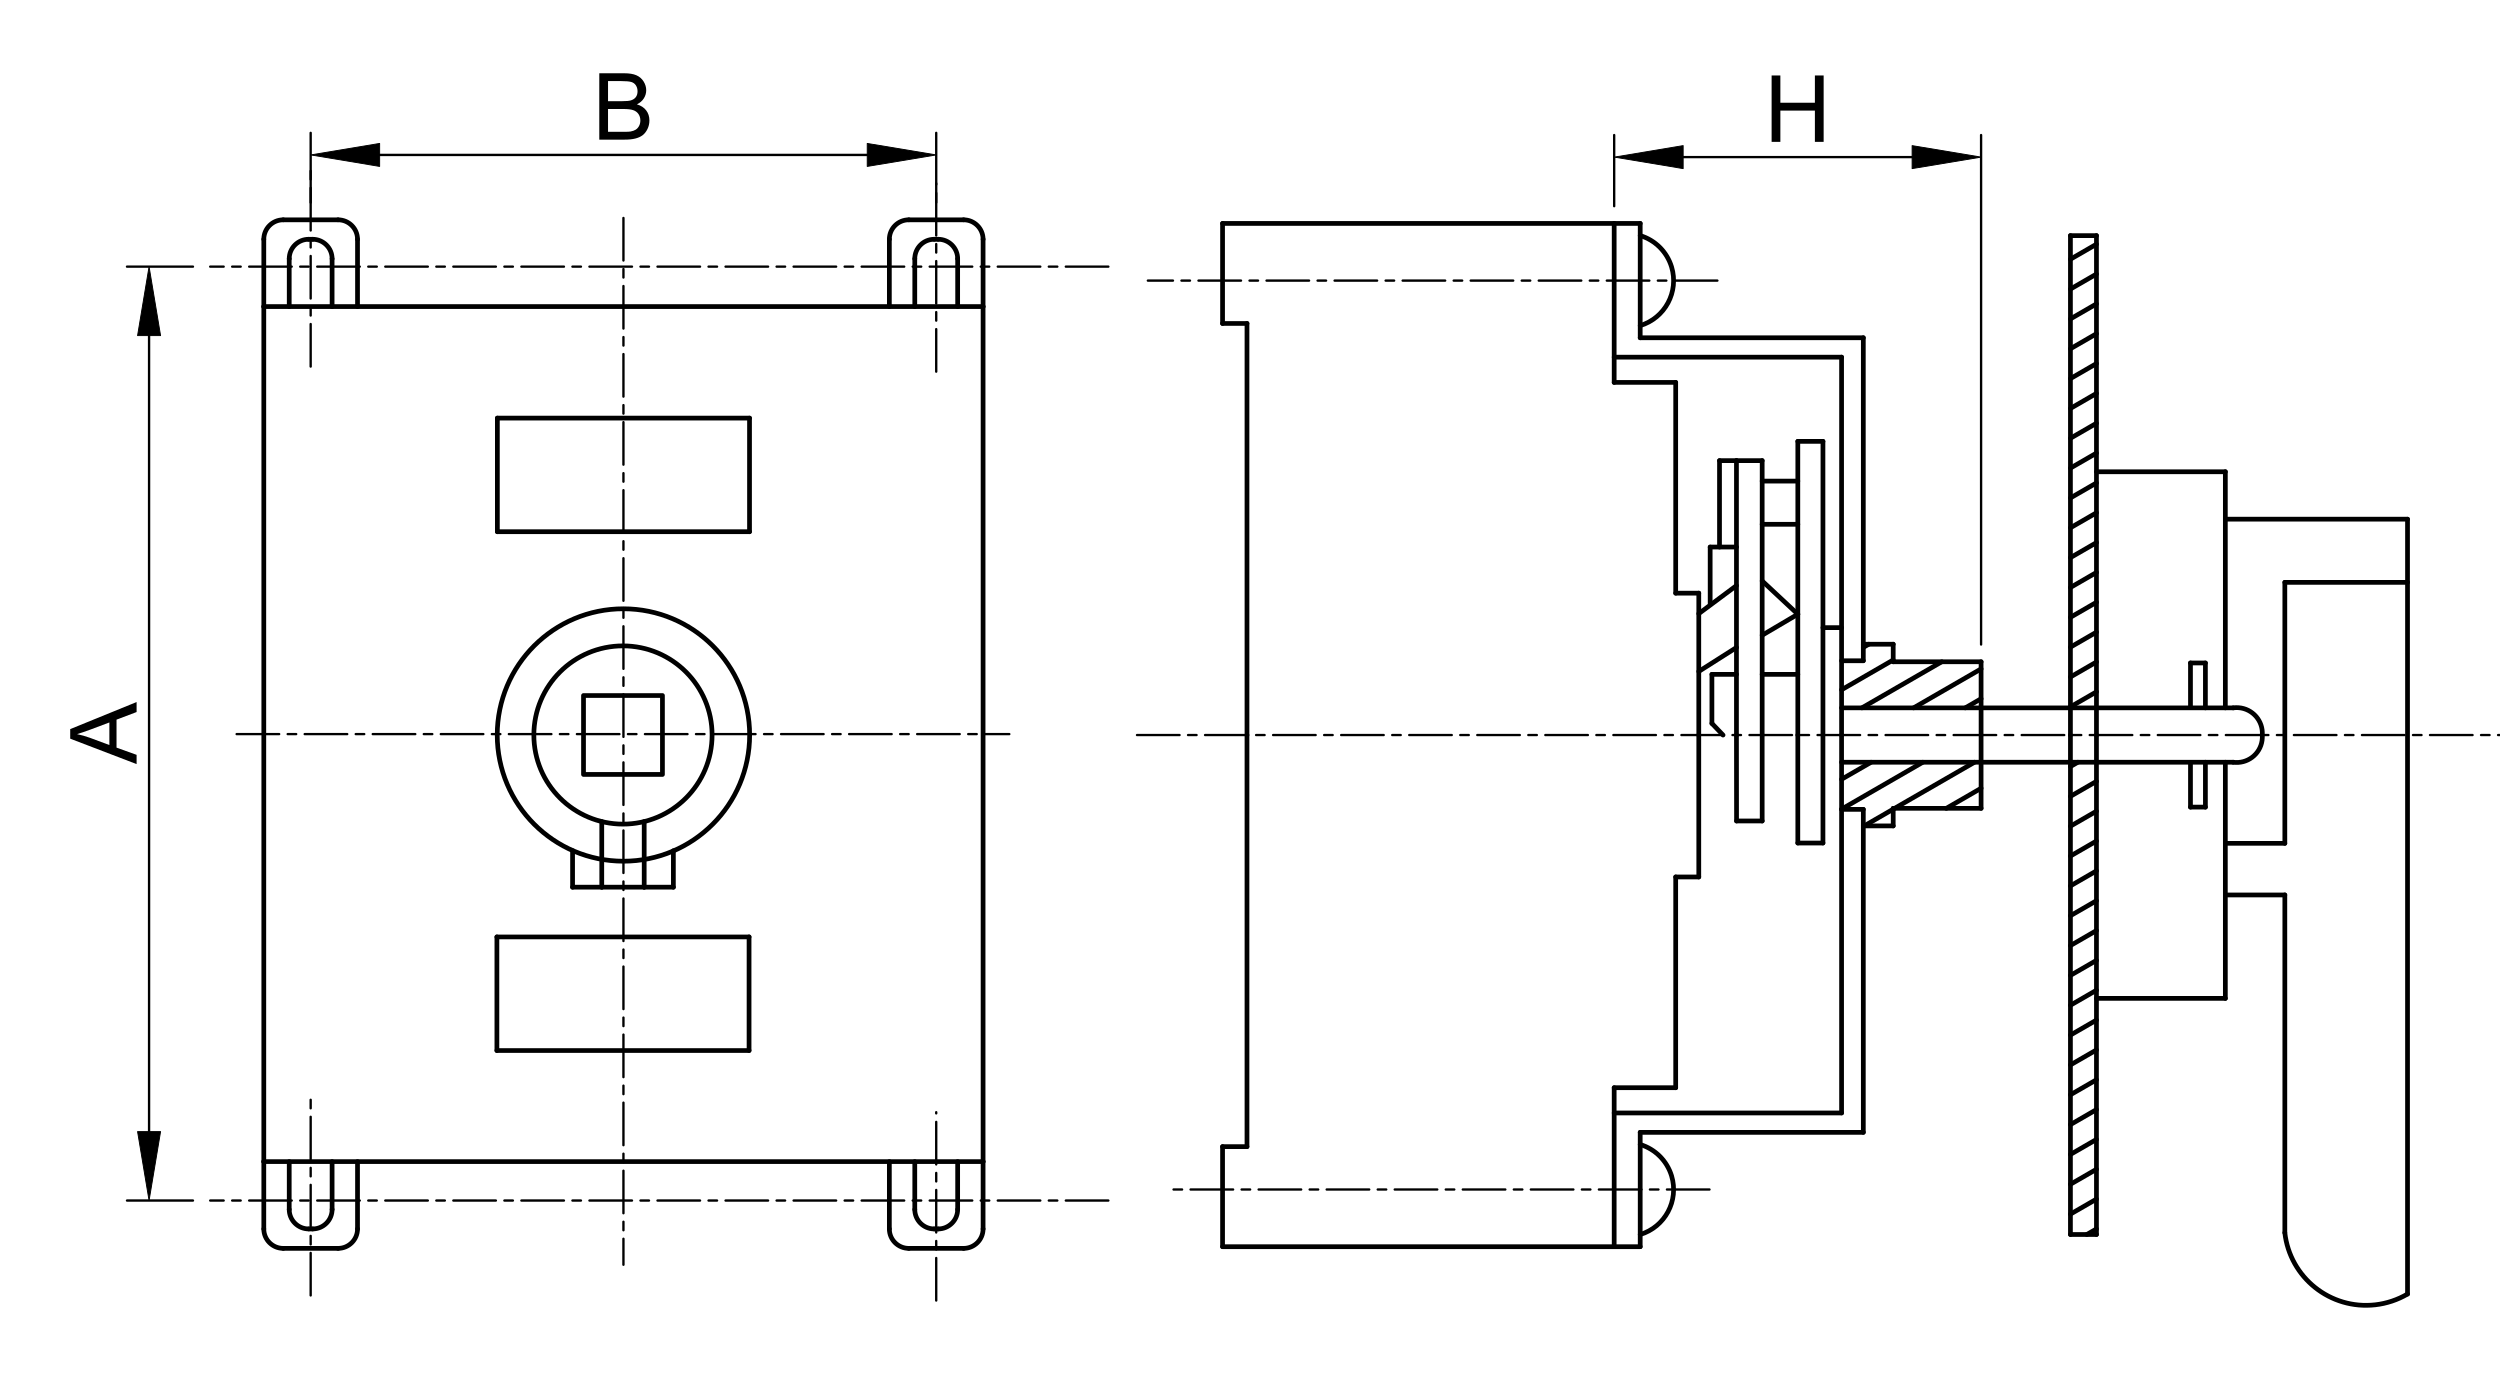 <?xml version="1.0" encoding="utf-8"?>
<!-- Generator: Adobe Illustrator 16.0.3, SVG Export Plug-In . SVG Version: 6.00 Build 0)  -->
<!DOCTYPE svg PUBLIC "-//W3C//DTD SVG 1.1//EN" "http://www.w3.org/Graphics/SVG/1.1/DTD/svg11.dtd">
<svg version="1.1" id="Réteg_1" xmlns="http://www.w3.org/2000/svg" xmlns:xlink="http://www.w3.org/1999/xlink" x="0px" y="0px"
	 width="529px" height="295px" viewBox="-8 -10 529 295" enable-background="new -8 -10 529 295" xml:space="preserve">
<line fill="none" stroke="#000000" stroke-linecap="round" stroke-linejoin="round" stroke-miterlimit="500" x1="359.434" y1="87.47" x2="355.849" y2="87.47"/>
<line fill="none" stroke="#000000" stroke-linecap="round" stroke-linejoin="round" stroke-miterlimit="500" x1="359.434" y1="105.758" x2="353.871" y2="105.758"/>
<line fill="none" stroke="#000000" stroke-linecap="round" stroke-linejoin="round" stroke-miterlimit="500" x1="339.067" y1="61.47" x2="386.278" y2="61.47"/>
<line fill="none" stroke="#000000" stroke-linecap="round" stroke-linejoin="round" stroke-miterlimit="500" x1="333.56" y1="65.573" x2="381.678" y2="65.573"/>
<line fill="none" stroke="#000000" stroke-linecap="round" stroke-linejoin="round" stroke-miterlimit="500" x1="359.434" y1="132.695" x2="354.24" y2="132.695"/>
<line fill="none" stroke="#000000" stroke-linecap="round" stroke-linejoin="round" stroke-miterlimit="500" x1="351.461" y1="132.078" x2="359.434" y2="127.012"/>
<line fill="none" stroke="#000000" stroke-linecap="round" stroke-linejoin="round" stroke-miterlimit="500" x1="333.56" y1="225.5" x2="381.678" y2="225.5"/>
<line fill="none" stroke="#000000" stroke-linecap="round" stroke-linejoin="round" stroke-miterlimit="500" x1="339.067" y1="229.603" x2="386.278" y2="229.603"/>
<line fill="none" stroke="#000000" stroke-linecap="round" stroke-linejoin="round" stroke-miterlimit="500" x1="351.461" y1="119.845" x2="359.434" y2="113.914"/>
<line fill="none" stroke="#000000" stroke-linecap="round" stroke-linejoin="round" stroke-miterlimit="500" x1="346.577" y1="70.916" x2="346.577" y2="115.511"/>
<line fill="none" stroke="#000000" stroke-linecap="round" stroke-linejoin="round" stroke-miterlimit="500" x1="255.862" y1="58.446" x2="255.862" y2="145.537"/>
<line fill="none" stroke="#000000" stroke-linecap="round" stroke-linejoin="round" stroke-miterlimit="500" x1="353.871" y1="105.758" x2="353.871" y2="117.746"/>
<line fill="none" stroke="#000000" stroke-linecap="round" stroke-linejoin="round" stroke-miterlimit="500" x1="250.693" y1="253.798" x2="339.067" y2="253.798"/>
<line fill="none" stroke="#000000" stroke-linecap="round" stroke-linejoin="round" stroke-miterlimit="500" x1="255.862" y1="232.628" x2="255.862" y2="145.537"/>
<line fill="none" stroke="#000000" stroke-linecap="round" stroke-linejoin="round" stroke-miterlimit="500" x1="250.693" y1="232.628" x2="255.862" y2="232.628"/>
<line fill="none" stroke="#000000" stroke-linecap="round" stroke-linejoin="round" stroke-miterlimit="500" x1="250.693" y1="253.798" x2="250.693" y2="232.628"/>
<line fill="none" stroke="#000000" stroke-linecap="round" stroke-linejoin="round" stroke-miterlimit="500" x1="346.577" y1="115.511" x2="351.461" y2="115.511"/>
<line fill="none" stroke="#000000" stroke-linecap="round" stroke-linejoin="round" stroke-miterlimit="500" x1="354.24" y1="132.695" x2="354.24" y2="143.076"/>
<line fill="none" stroke="#000000" stroke-linecap="round" stroke-linejoin="round" stroke-miterlimit="500" x1="354.24" y1="143.076" x2="356.589" y2="145.537"/>
<line fill="none" stroke="#000000" stroke-linecap="round" stroke-linejoin="round" stroke-miterlimit="500" x1="351.461" y1="175.565" x2="346.577" y2="175.565"/>
<line fill="none" stroke="#000000" stroke-linecap="round" stroke-linejoin="round" stroke-miterlimit="500" x1="351.461" y1="175.565" x2="351.461" y2="145.537"/>
<line fill="none" stroke="#000000" stroke-linecap="round" stroke-linejoin="round" stroke-miterlimit="500" x1="333.56" y1="220.16" x2="346.577" y2="220.16"/>
<line fill="none" stroke="#000000" stroke-linecap="round" stroke-linejoin="round" stroke-miterlimit="500" x1="346.577" y1="220.16" x2="346.577" y2="175.565"/>
<path fill="none" stroke="#000000" stroke-linecap="round" stroke-linejoin="round" stroke-miterlimit="500" d="M339.067,251.223
	c5.257-1.588,8.23-7.143,6.641-12.4c-0.966-3.186-3.455-5.681-6.641-6.645"/>
<line fill="none" stroke="#000000" stroke-linecap="round" stroke-linejoin="round" stroke-miterlimit="500" x1="333.56" y1="253.798" x2="333.56" y2="220.16"/>
<line fill="none" stroke="#000000" stroke-linecap="round" stroke-linejoin="round" stroke-miterlimit="500" x1="339.067" y1="253.798" x2="339.067" y2="229.603"/>
<line fill="none" stroke="#000000" stroke-linecap="round" stroke-linejoin="round" stroke-miterlimit="500" x1="351.461" y1="115.511" x2="351.461" y2="145.537"/>
<line fill="none" stroke="#000000" stroke-linecap="round" stroke-linejoin="round" stroke-miterlimit="500" x1="250.693" y1="37.279" x2="339.067" y2="37.279"/>
<line fill="none" stroke="#000000" stroke-linecap="round" stroke-linejoin="round" stroke-miterlimit="500" x1="250.693" y1="37.279" x2="250.693" y2="58.446"/>
<line fill="none" stroke="#000000" stroke-linecap="round" stroke-linejoin="round" stroke-miterlimit="500" x1="250.693" y1="58.446" x2="255.862" y2="58.446"/>
<line fill="none" stroke="#000000" stroke-linecap="round" stroke-linejoin="round" stroke-miterlimit="500" x1="333.56" y1="70.916" x2="346.577" y2="70.916"/>
<line fill="none" stroke="#000000" stroke-linecap="round" stroke-linejoin="round" stroke-miterlimit="500" x1="355.849" y1="87.47" x2="355.849" y2="105.758"/>
<line fill="none" stroke="#000000" stroke-linecap="round" stroke-linejoin="round" stroke-miterlimit="500" x1="339.067" y1="37.279" x2="339.067" y2="61.47"/>
<line fill="none" stroke="#000000" stroke-linecap="round" stroke-linejoin="round" stroke-miterlimit="500" x1="333.56" y1="37.279" x2="333.56" y2="70.916"/>
<path fill="none" stroke="#000000" stroke-linecap="round" stroke-linejoin="round" stroke-miterlimit="500" d="M339.067,58.897
	c5.257-1.591,8.23-7.146,6.641-12.405c-0.966-3.187-3.455-5.679-6.641-6.642"/>
<line fill="none" stroke="#000000" stroke-linecap="round" stroke-linejoin="round" stroke-miterlimit="500" x1="377.736" y1="145.537" x2="377.736" y2="83.392"/>
<line fill="none" stroke="#000000" stroke-linecap="round" stroke-linejoin="round" stroke-miterlimit="500" x1="372.418" y1="83.392" x2="372.418" y2="145.537"/>
<line fill="none" stroke="#000000" stroke-linecap="round" stroke-linejoin="round" stroke-miterlimit="500" x1="364.876" y1="145.537" x2="364.876" y2="87.47"/>
<line fill="none" stroke="#000000" stroke-linecap="round" stroke-linejoin="round" stroke-miterlimit="500" x1="359.434" y1="87.47" x2="359.434" y2="145.537"/>
<line fill="none" stroke="#000000" stroke-linecap="round" stroke-linejoin="round" stroke-miterlimit="500" x1="462.883" y1="89.82" x2="462.883" y2="139.785"/>
<line fill="none" stroke="#000000" stroke-linecap="round" stroke-linejoin="round" stroke-miterlimit="500" x1="501.431" y1="99.86" x2="501.431" y2="263.817"/>
<line fill="none" stroke="#000000" stroke-linecap="round" stroke-linejoin="round" stroke-miterlimit="500" x1="435.61" y1="39.855" x2="435.61" y2="145.537"/>
<line fill="none" stroke="#000000" stroke-linecap="round" stroke-linejoin="round" stroke-miterlimit="500" x1="430.104" y1="145.537" x2="430.104" y2="39.855"/>
<line fill="none" stroke="#000000" stroke-linecap="round" stroke-linejoin="round" stroke-miterlimit="500" x1="381.678" y1="65.573" x2="381.678" y2="145.537"/>
<line fill="none" stroke="#000000" stroke-linecap="round" stroke-linejoin="round" stroke-miterlimit="500" x1="386.278" y1="61.47" x2="386.278" y2="129.813"/>
<path fill="none" stroke="#000000" stroke-linecap="round" stroke-linejoin="round" stroke-miterlimit="500" d="M475.47,250.846
	c1.069,9.492,9.629,16.324,19.123,15.253c2.411-0.27,4.745-1.05,6.838-2.281"/>
<line fill="none" stroke="#000000" stroke-linecap="round" stroke-linejoin="round" stroke-miterlimit="500" x1="435.61" y1="201.258" x2="462.883" y2="201.258"/>
<line fill="none" stroke="#000000" stroke-linecap="round" stroke-linejoin="round" stroke-miterlimit="500" x1="464.533" y1="151.29" x2="381.678" y2="151.29"/>
<line fill="none" stroke="#000000" stroke-linecap="round" stroke-linejoin="round" stroke-miterlimit="500" x1="464.533" y1="139.785" x2="381.678" y2="139.785"/>
<line fill="none" stroke="#000000" stroke-linecap="round" stroke-linejoin="round" stroke-miterlimit="500" x1="411.198" y1="130.031" x2="411.198" y2="145.537"/>
<line fill="none" stroke="#000000" stroke-linecap="round" stroke-linejoin="round" stroke-miterlimit="500" x1="411.198" y1="161.044" x2="411.198" y2="145.537"/>
<line fill="none" stroke="#000000" stroke-linecap="round" stroke-linejoin="round" stroke-miterlimit="500" x1="386.278" y1="126.315" x2="392.603" y2="126.315"/>
<line fill="none" stroke="#000000" stroke-linecap="round" stroke-linejoin="round" stroke-miterlimit="500" x1="392.603" y1="126.315" x2="392.603" y2="130.031"/>
<line fill="none" stroke="#000000" stroke-linecap="round" stroke-linejoin="round" stroke-miterlimit="500" x1="372.418" y1="132.695" x2="364.876" y2="132.695"/>
<line fill="none" stroke="#000000" stroke-linecap="round" stroke-linejoin="round" stroke-miterlimit="500" x1="372.418" y1="119.969" x2="364.876" y2="124.416"/>
<line fill="none" stroke="#000000" stroke-linecap="round" stroke-linejoin="round" stroke-miterlimit="500" x1="377.736" y1="122.811" x2="381.678" y2="122.811"/>
<line fill="none" stroke="#000000" stroke-linecap="round" stroke-linejoin="round" stroke-miterlimit="500" x1="386.278" y1="129.813" x2="381.678" y2="129.813"/>
<line fill="none" stroke="#000000" stroke-linecap="round" stroke-linejoin="round" stroke-miterlimit="500" x1="392.603" y1="164.761" x2="392.603" y2="161.044"/>
<line fill="none" stroke="#000000" stroke-linecap="round" stroke-linejoin="round" stroke-miterlimit="500" x1="386.278" y1="164.761" x2="392.603" y2="164.761"/>
<line fill="none" stroke="#000000" stroke-linecap="round" stroke-linejoin="round" stroke-miterlimit="500" x1="372.418" y1="168.381" x2="377.736" y2="168.381"/>
<line fill="none" stroke="#000000" stroke-linecap="round" stroke-linejoin="round" stroke-miterlimit="500" x1="386.278" y1="161.262" x2="381.678" y2="161.262"/>
<line fill="none" stroke="#000000" stroke-linecap="round" stroke-linejoin="round" stroke-miterlimit="500" x1="364.876" y1="145.537" x2="364.876" y2="163.719"/>
<line fill="none" stroke="#000000" stroke-linecap="round" stroke-linejoin="round" stroke-miterlimit="500" x1="372.418" y1="168.381" x2="372.418" y2="145.537"/>
<line fill="none" stroke="#000000" stroke-linecap="round" stroke-linejoin="round" stroke-miterlimit="500" x1="377.736" y1="145.537" x2="377.736" y2="168.381"/>
<line fill="none" stroke="#000000" stroke-linecap="round" stroke-linejoin="round" stroke-miterlimit="500" x1="359.453" y1="163.719" x2="359.434" y2="145.537"/>
<line fill="none" stroke="#000000" stroke-linecap="round" stroke-linejoin="round" stroke-miterlimit="500" x1="364.876" y1="163.719" x2="359.453" y2="163.719"/>
<line fill="none" stroke="#000000" stroke-linecap="round" stroke-linejoin="round" stroke-miterlimit="500" x1="386.278" y1="229.603" x2="386.278" y2="161.262"/>
<line fill="none" stroke="#000000" stroke-linecap="round" stroke-linejoin="round" stroke-miterlimit="500" x1="381.678" y1="225.5" x2="381.678" y2="145.537"/>
<line fill="none" stroke="#000000" stroke-linecap="round" stroke-linejoin="round" stroke-miterlimit="500" x1="392.603" y1="161.044" x2="411.198" y2="161.044"/>
<line fill="none" stroke="#000000" stroke-linecap="round" stroke-linejoin="round" stroke-miterlimit="500" x1="392.603" y1="130.031" x2="411.198" y2="130.031"/>
<line fill="none" stroke="#000000" stroke-linecap="round" stroke-linejoin="round" stroke-miterlimit="500" x1="430.104" y1="251.22" x2="435.61" y2="251.22"/>
<line fill="none" stroke="#000000" stroke-linecap="round" stroke-linejoin="round" stroke-miterlimit="500" x1="435.61" y1="251.22" x2="435.61" y2="145.537"/>
<line fill="none" stroke="#000000" stroke-linecap="round" stroke-linejoin="round" stroke-miterlimit="500" x1="430.104" y1="145.537" x2="430.104" y2="251.22"/>
<line fill="none" stroke="#000000" stroke-linecap="round" stroke-linejoin="round" stroke-miterlimit="500" x1="364.876" y1="112.926" x2="372.418" y2="119.969"/>
<line fill="none" stroke="#000000" stroke-linecap="round" stroke-linejoin="round" stroke-miterlimit="500" x1="501.431" y1="113.223" x2="475.47" y2="113.223"/>
<line fill="none" stroke="#000000" stroke-linecap="round" stroke-linejoin="round" stroke-miterlimit="500" x1="475.47" y1="250.846" x2="475.47" y2="179.371"/>
<path fill="none" stroke="#000000" stroke-linecap="round" stroke-linejoin="round" stroke-miterlimit="500" d="M470.699,145.537
	c0.209-2.988-2.048-5.583-5.036-5.791c-0.378-0.026-0.757-0.013-1.13,0.039"/>
<line fill="none" stroke="#000000" stroke-linecap="round" stroke-linejoin="round" stroke-miterlimit="500" x1="458.664" y1="130.286" x2="458.664" y2="139.785"/>
<line fill="none" stroke="#000000" stroke-linecap="round" stroke-linejoin="round" stroke-miterlimit="500" x1="455.506" y1="139.733" x2="455.506" y2="130.286"/>
<line fill="none" stroke="#000000" stroke-linecap="round" stroke-linejoin="round" stroke-miterlimit="500" x1="455.506" y1="130.286" x2="458.664" y2="130.286"/>
<line fill="none" stroke="#000000" stroke-linecap="round" stroke-linejoin="round" stroke-miterlimit="500" x1="458.664" y1="160.786" x2="458.664" y2="151.29"/>
<line fill="none" stroke="#000000" stroke-linecap="round" stroke-linejoin="round" stroke-miterlimit="500" x1="455.506" y1="151.342" x2="455.506" y2="160.786"/>
<line fill="none" stroke="#000000" stroke-linecap="round" stroke-linejoin="round" stroke-miterlimit="500" x1="455.506" y1="160.786" x2="458.664" y2="160.786"/>
<path fill="none" stroke="#000000" stroke-linecap="round" stroke-linejoin="round" stroke-miterlimit="500" d="M464.533,151.29
	c2.966,0.414,5.711-1.654,6.124-4.621c0.053-0.374,0.068-0.753,0.041-1.132"/>
<line fill="none" stroke="#000000" stroke-linecap="round" stroke-linejoin="round" stroke-miterlimit="500" x1="462.883" y1="201.258" x2="462.883" y2="151.29"/>
<line fill="none" stroke="#000000" stroke-linecap="round" stroke-linejoin="round" stroke-miterlimit="500" x1="475.47" y1="168.449" x2="462.883" y2="168.449"/>
<line fill="none" stroke="#000000" stroke-linecap="round" stroke-linejoin="round" stroke-miterlimit="500" x1="475.47" y1="179.371" x2="462.883" y2="179.371"/>
<line fill="none" stroke="#000000" stroke-linecap="round" stroke-linejoin="round" stroke-miterlimit="500" x1="475.47" y1="113.223" x2="475.47" y2="168.449"/>
<line fill="none" stroke="#000000" stroke-linecap="round" stroke-linejoin="round" stroke-miterlimit="500" x1="435.61" y1="89.82" x2="462.883" y2="89.82"/>
<line fill="none" stroke="#000000" stroke-linecap="round" stroke-linejoin="round" stroke-miterlimit="500" x1="430.104" y1="39.855" x2="435.61" y2="39.855"/>
<line fill="none" stroke="#000000" stroke-linecap="round" stroke-linejoin="round" stroke-miterlimit="500" x1="377.736" y1="83.392" x2="372.418" y2="83.392"/>
<line fill="none" stroke="#000000" stroke-linecap="round" stroke-linejoin="round" stroke-miterlimit="500" x1="364.876" y1="91.795" x2="372.418" y2="91.795"/>
<line fill="none" stroke="#000000" stroke-linecap="round" stroke-linejoin="round" stroke-miterlimit="500" x1="364.876" y1="100.939" x2="372.418" y2="100.939"/>
<line fill="none" stroke="#000000" stroke-linecap="round" stroke-linejoin="round" stroke-miterlimit="500" x1="364.876" y1="87.47" x2="359.434" y2="87.47"/>
<line fill="none" stroke="#000000" stroke-linecap="round" stroke-linejoin="round" stroke-miterlimit="500" x1="462.883" y1="99.86" x2="501.431" y2="99.86"/>
<line fill="none" stroke="#000000" stroke-linecap="round" stroke-linejoin="round" stroke-miterlimit="500" x1="430.104" y1="44.852" x2="435.61" y2="41.674"/>
<line fill="none" stroke="#000000" stroke-linecap="round" stroke-linejoin="round" stroke-miterlimit="500" x1="430.104" y1="51.167" x2="435.61" y2="47.988"/>
<line fill="none" stroke="#000000" stroke-linecap="round" stroke-linejoin="round" stroke-miterlimit="500" x1="430.104" y1="57.482" x2="435.61" y2="54.302"/>
<line fill="none" stroke="#000000" stroke-linecap="round" stroke-linejoin="round" stroke-miterlimit="500" x1="430.104" y1="63.796" x2="435.61" y2="60.617"/>
<line fill="none" stroke="#000000" stroke-linecap="round" stroke-linejoin="round" stroke-miterlimit="500" x1="430.104" y1="70.11" x2="435.61" y2="66.931"/>
<line fill="none" stroke="#000000" stroke-linecap="round" stroke-linejoin="round" stroke-miterlimit="500" x1="430.104" y1="76.425" x2="435.61" y2="73.245"/>
<line fill="none" stroke="#000000" stroke-linecap="round" stroke-linejoin="round" stroke-miterlimit="500" x1="430.104" y1="82.739" x2="435.61" y2="79.56"/>
<line fill="none" stroke="#000000" stroke-linecap="round" stroke-linejoin="round" stroke-miterlimit="500" x1="430.104" y1="89.053" x2="435.61" y2="85.874"/>
<line fill="none" stroke="#000000" stroke-linecap="round" stroke-linejoin="round" stroke-miterlimit="500" x1="430.104" y1="95.367" x2="435.61" y2="92.188"/>
<line fill="none" stroke="#000000" stroke-linecap="round" stroke-linejoin="round" stroke-miterlimit="500" x1="386.278" y1="126.985" x2="387.438" y2="126.315"/>
<line fill="none" stroke="#000000" stroke-linecap="round" stroke-linejoin="round" stroke-miterlimit="500" x1="430.104" y1="101.682" x2="435.61" y2="98.502"/>
<line fill="none" stroke="#000000" stroke-linecap="round" stroke-linejoin="round" stroke-miterlimit="500" x1="381.678" y1="135.956" x2="392.603" y2="129.647"/>
<line fill="none" stroke="#000000" stroke-linecap="round" stroke-linejoin="round" stroke-miterlimit="500" x1="430.104" y1="107.996" x2="435.61" y2="104.816"/>
<line fill="none" stroke="#000000" stroke-linecap="round" stroke-linejoin="round" stroke-miterlimit="500" x1="385.976" y1="139.785" x2="402.875" y2="130.031"/>
<line fill="none" stroke="#000000" stroke-linecap="round" stroke-linejoin="round" stroke-miterlimit="500" x1="430.104" y1="114.311" x2="435.61" y2="111.131"/>
<line fill="none" stroke="#000000" stroke-linecap="round" stroke-linejoin="round" stroke-miterlimit="500" x1="396.914" y1="139.785" x2="411.198" y2="131.539"/>
<line fill="none" stroke="#000000" stroke-linecap="round" stroke-linejoin="round" stroke-miterlimit="500" x1="430.104" y1="120.625" x2="435.61" y2="117.445"/>
<line fill="none" stroke="#000000" stroke-linecap="round" stroke-linejoin="round" stroke-miterlimit="500" x1="381.678" y1="154.896" x2="387.929" y2="151.29"/>
<line fill="none" stroke="#000000" stroke-linecap="round" stroke-linejoin="round" stroke-miterlimit="500" x1="430.104" y1="126.938" x2="435.61" y2="123.76"/>
<line fill="none" stroke="#000000" stroke-linecap="round" stroke-linejoin="round" stroke-miterlimit="500" x1="407.852" y1="139.785" x2="411.198" y2="137.854"/>
<line fill="none" stroke="#000000" stroke-linecap="round" stroke-linejoin="round" stroke-miterlimit="500" x1="381.678" y1="161.213" x2="398.866" y2="151.29"/>
<line fill="none" stroke="#000000" stroke-linecap="round" stroke-linejoin="round" stroke-miterlimit="500" x1="430.104" y1="133.253" x2="435.61" y2="130.073"/>
<line fill="none" stroke="#000000" stroke-linecap="round" stroke-linejoin="round" stroke-miterlimit="500" x1="386.47" y1="164.761" x2="392.603" y2="161.221"/>
<line fill="none" stroke="#000000" stroke-linecap="round" stroke-linejoin="round" stroke-miterlimit="500" x1="430.104" y1="139.569" x2="435.61" y2="136.391"/>
<line fill="none" stroke="#000000" stroke-linecap="round" stroke-linejoin="round" stroke-miterlimit="500" x1="392.903" y1="161.044" x2="409.803" y2="151.29"/>
<line fill="none" stroke="#000000" stroke-linecap="round" stroke-linejoin="round" stroke-miterlimit="500" x1="403.841" y1="161.044" x2="411.198" y2="156.798"/>
<line fill="none" stroke="#000000" stroke-linecap="round" stroke-linejoin="round" stroke-miterlimit="500" x1="430.104" y1="152.198" x2="431.678" y2="151.29"/>
<line fill="none" stroke="#000000" stroke-linecap="round" stroke-linejoin="round" stroke-miterlimit="500" x1="430.104" y1="158.509" x2="435.61" y2="155.332"/>
<line fill="none" stroke="#000000" stroke-linecap="round" stroke-linejoin="round" stroke-miterlimit="500" x1="430.104" y1="164.824" x2="435.61" y2="161.647"/>
<line fill="none" stroke="#000000" stroke-linecap="round" stroke-linejoin="round" stroke-miterlimit="500" x1="430.104" y1="171.141" x2="435.61" y2="167.958"/>
<line fill="none" stroke="#000000" stroke-linecap="round" stroke-linejoin="round" stroke-miterlimit="500" x1="430.104" y1="177.456" x2="435.61" y2="174.272"/>
<line fill="none" stroke="#000000" stroke-linecap="round" stroke-linejoin="round" stroke-miterlimit="500" x1="430.104" y1="183.768" x2="435.61" y2="180.59"/>
<line fill="none" stroke="#000000" stroke-linecap="round" stroke-linejoin="round" stroke-miterlimit="500" x1="430.104" y1="190.082" x2="435.61" y2="186.904"/>
<line fill="none" stroke="#000000" stroke-linecap="round" stroke-linejoin="round" stroke-miterlimit="500" x1="430.104" y1="196.396" x2="435.61" y2="193.216"/>
<line fill="none" stroke="#000000" stroke-linecap="round" stroke-linejoin="round" stroke-miterlimit="500" x1="430.104" y1="202.711" x2="435.61" y2="199.531"/>
<line fill="none" stroke="#000000" stroke-linecap="round" stroke-linejoin="round" stroke-miterlimit="500" x1="430.104" y1="209.025" x2="435.61" y2="205.846"/>
<line fill="none" stroke="#000000" stroke-linecap="round" stroke-linejoin="round" stroke-miterlimit="500" x1="430.104" y1="215.34" x2="435.61" y2="212.162"/>
<line fill="none" stroke="#000000" stroke-linecap="round" stroke-linejoin="round" stroke-miterlimit="500" x1="430.104" y1="221.654" x2="435.61" y2="218.478"/>
<line fill="none" stroke="#000000" stroke-linecap="round" stroke-linejoin="round" stroke-miterlimit="500" x1="430.104" y1="227.97" x2="435.61" y2="224.788"/>
<line fill="none" stroke="#000000" stroke-linecap="round" stroke-linejoin="round" stroke-miterlimit="500" x1="430.104" y1="234.281" x2="435.61" y2="231.103"/>
<line fill="none" stroke="#000000" stroke-linecap="round" stroke-linejoin="round" stroke-miterlimit="500" x1="430.104" y1="240.596" x2="435.61" y2="237.419"/>
<line fill="none" stroke="#000000" stroke-linecap="round" stroke-linejoin="round" stroke-miterlimit="500" x1="430.104" y1="246.911" x2="435.61" y2="243.733"/>
<line fill="none" stroke="#000000" stroke-linecap="round" stroke-linejoin="round" stroke-miterlimit="500" x1="433.575" y1="251.22" x2="435.61" y2="250.045"/>
<line fill="none" stroke="#000000" stroke-width="0.5" stroke-linecap="round" stroke-linejoin="round" stroke-miterlimit="500" stroke-dasharray="9,1.8,1.8,1.8" x1="232.592" y1="145.537" x2="522.219" y2="145.537"/>
<line fill="none" stroke="#000000" stroke-width="0.5" stroke-linecap="round" stroke-linejoin="round" stroke-miterlimit="500" stroke-dasharray="9,1.8,1.8,1.8" x1="353.726" y1="241.699" x2="238.566" y2="241.699"/>
<line fill="none" stroke="#000000" stroke-width="0.5" stroke-linecap="round" stroke-linejoin="round" stroke-miterlimit="500" stroke-dasharray="9,1.8,1.8,1.8" x1="355.399" y1="49.375" x2="234.885" y2="49.375"/>
<line fill="none" stroke="#000000" stroke-width="0.5" stroke-linecap="round" stroke-linejoin="round" stroke-miterlimit="500" x1="333.56" y1="33.63" x2="333.56" y2="18.576"/>
<line fill="none" stroke="#000000" stroke-width="0.5" stroke-linecap="round" stroke-linejoin="round" stroke-miterlimit="500" x1="411.198" y1="126.382" x2="411.198" y2="18.576"/>
<line fill="none" stroke="#000000" stroke-width="0.5" stroke-linecap="round" stroke-linejoin="round" stroke-miterlimit="500" x1="348.154" y1="23.246" x2="396.605" y2="23.246"/>
<polygon stroke="#000000" stroke-width="0.2" stroke-linecap="round" stroke-linejoin="round" stroke-miterlimit="500" points="
	348.154,20.813 348.154,25.678 333.56,23.246 "/>
<polygon stroke="#000000" stroke-width="0.2" stroke-linecap="round" stroke-linejoin="round" stroke-miterlimit="500" points="
	396.605,20.813 396.605,25.678 411.198,23.246 "/>
<g>
	<path d="M366.874,20.013V5.966h1.851v5.776h7.306V5.966h1.852v14.047h-1.852v-6.614h-7.306v6.614H366.874z"/>
</g>
<line fill="none" stroke="#000000" stroke-linecap="round" stroke-linejoin="round" stroke-miterlimit="500" x1="51.939" y1="254.156" x2="63.534" y2="254.156"/>
<path fill="none" stroke="#000000" stroke-linecap="round" stroke-linejoin="round" stroke-miterlimit="500" d="M53.2,245.923
	c0,2.272,1.844,4.12,4.118,4.12"/>
<line fill="none" stroke="#000000" stroke-linecap="round" stroke-linejoin="round" stroke-miterlimit="500" x1="53.2" y1="235.795" x2="53.2" y2="245.923"/>
<line fill="none" stroke="#000000" stroke-linecap="round" stroke-linejoin="round" stroke-miterlimit="500" x1="47.82" y1="235.795" x2="47.82" y2="250.043"/>
<path fill="none" stroke="#000000" stroke-linecap="round" stroke-linejoin="round" stroke-miterlimit="500" d="M47.82,250.043
	c0,2.271,1.844,4.113,4.12,4.113"/>
<line fill="none" stroke="#000000" stroke-linecap="round" stroke-linejoin="round" stroke-miterlimit="500" x1="67.651" y1="250.043" x2="67.651" y2="235.795"/>
<path fill="none" stroke="#000000" stroke-linecap="round" stroke-linejoin="round" stroke-miterlimit="500" d="M58.155,250.043
	c2.274,0,4.118-1.848,4.118-4.12"/>
<line fill="none" stroke="#000000" stroke-linecap="round" stroke-linejoin="round" stroke-miterlimit="500" x1="62.272" y1="245.923" x2="62.272" y2="235.795"/>
<path fill="none" stroke="#000000" stroke-linecap="round" stroke-linejoin="round" stroke-miterlimit="500" d="M63.534,254.156
	c2.274,0,4.118-1.843,4.118-4.116"/>
<line fill="none" stroke="#000000" stroke-linecap="round" stroke-linejoin="round" stroke-miterlimit="500" x1="57.318" y1="250.043" x2="58.155" y2="250.043"/>
<line fill="none" stroke="#000000" stroke-linecap="round" stroke-linejoin="round" stroke-miterlimit="500" x1="119.333" y1="177.729" x2="113.156" y2="177.729"/>
<line fill="none" stroke="#000000" stroke-linecap="round" stroke-linejoin="round" stroke-miterlimit="500" x1="113.156" y1="177.729" x2="113.156" y2="170.006"/>
<line fill="none" stroke="#000000" stroke-linecap="round" stroke-linejoin="round" stroke-miterlimit="500" x1="134.486" y1="177.729" x2="134.486" y2="170.006"/>
<line fill="none" stroke="#000000" stroke-linecap="round" stroke-linejoin="round" stroke-miterlimit="500" x1="119.333" y1="177.729" x2="128.312" y2="177.729"/>
<line fill="none" stroke="#000000" stroke-linecap="round" stroke-linejoin="round" stroke-miterlimit="500" x1="119.333" y1="177.729" x2="119.333" y2="163.84"/>
<line fill="none" stroke="#000000" stroke-linecap="round" stroke-linejoin="round" stroke-miterlimit="500" x1="128.312" y1="177.729" x2="128.312" y2="163.84"/>
<line fill="none" stroke="#000000" stroke-linecap="round" stroke-linejoin="round" stroke-miterlimit="500" x1="128.312" y1="177.729" x2="134.486" y2="177.729"/>
<line fill="none" stroke="#000000" stroke-linecap="round" stroke-linejoin="round" stroke-miterlimit="500" x1="195.899" y1="254.156" x2="184.304" y2="254.156"/>
<path fill="none" stroke="#000000" stroke-linecap="round" stroke-linejoin="round" stroke-miterlimit="500" d="M185.567,245.923
	c0,2.272,1.844,4.12,4.119,4.12"/>
<line fill="none" stroke="#000000" stroke-linecap="round" stroke-linejoin="round" stroke-miterlimit="500" x1="180.188" y1="250.043" x2="180.188" y2="235.795"/>
<path fill="none" stroke="#000000" stroke-linecap="round" stroke-linejoin="round" stroke-miterlimit="500" d="M180.188,250.043
	c0,2.271,1.842,4.113,4.117,4.113"/>
<path fill="none" stroke="#000000" stroke-linecap="round" stroke-linejoin="round" stroke-miterlimit="500" d="M190.521,250.043
	c2.272,0,4.118-1.848,4.118-4.12"/>
<line fill="none" stroke="#000000" stroke-linecap="round" stroke-linejoin="round" stroke-miterlimit="500" x1="185.567" y1="245.923" x2="185.567" y2="235.795"/>
<line fill="none" stroke="#000000" stroke-linecap="round" stroke-linejoin="round" stroke-miterlimit="500" x1="190.521" y1="250.043" x2="189.685" y2="250.043"/>
<line fill="none" stroke="#000000" stroke-linecap="round" stroke-linejoin="round" stroke-miterlimit="500" x1="200.02" y1="235.795" x2="200.02" y2="250.043"/>
<line fill="none" stroke="#000000" stroke-linecap="round" stroke-linejoin="round" stroke-miterlimit="500" x1="194.639" y1="235.795" x2="194.639" y2="245.923"/>
<path fill="none" stroke="#000000" stroke-linecap="round" stroke-linejoin="round" stroke-miterlimit="500" d="M195.899,254.156
	c2.276,0,4.121-1.843,4.121-4.116"/>
<path fill="none" stroke="#000000" stroke-linecap="round" stroke-linejoin="round" stroke-miterlimit="500" d="M67.651,40.631
	c0-2.275-1.844-4.118-4.118-4.118"/>
<path fill="none" stroke="#000000" stroke-linecap="round" stroke-linejoin="round" stroke-miterlimit="500" d="M51.939,36.513
	c-2.275,0-4.12,1.842-4.12,4.118"/>
<path fill="none" stroke="#000000" stroke-linecap="round" stroke-linejoin="round" stroke-miterlimit="500" d="M57.318,40.631
	c-2.274,0-4.118,1.842-4.118,4.116"/>
<line fill="none" stroke="#000000" stroke-linecap="round" stroke-linejoin="round" stroke-miterlimit="500" x1="47.82" y1="54.874" x2="47.82" y2="40.631"/>
<line fill="none" stroke="#000000" stroke-linecap="round" stroke-linejoin="round" stroke-miterlimit="500" x1="53.2" y1="54.874" x2="53.2" y2="44.747"/>
<path fill="none" stroke="#000000" stroke-linecap="round" stroke-linejoin="round" stroke-miterlimit="500" d="M62.272,44.747
	c0-2.274-1.844-4.116-4.118-4.116"/>
<line fill="none" stroke="#000000" stroke-linecap="round" stroke-linejoin="round" stroke-miterlimit="500" x1="57.318" y1="40.631" x2="58.155" y2="40.631"/>
<line fill="none" stroke="#000000" stroke-linecap="round" stroke-linejoin="round" stroke-miterlimit="500" x1="67.651" y1="40.631" x2="67.651" y2="54.874"/>
<line fill="none" stroke="#000000" stroke-linecap="round" stroke-linejoin="round" stroke-miterlimit="500" x1="62.272" y1="44.747" x2="62.272" y2="54.874"/>
<line fill="none" stroke="#000000" stroke-linecap="round" stroke-linejoin="round" stroke-miterlimit="500" x1="51.939" y1="36.513" x2="63.534" y2="36.513"/>
<path fill="none" stroke="#000000" stroke-linecap="round" stroke-linejoin="round" stroke-miterlimit="500" d="M184.304,36.513
	c-2.275,0-4.117,1.842-4.117,4.118"/>
<path fill="none" stroke="#000000" stroke-linecap="round" stroke-linejoin="round" stroke-miterlimit="500" d="M189.685,40.631
	c-2.275,0-4.119,1.842-4.119,4.116"/>
<line fill="none" stroke="#000000" stroke-linecap="round" stroke-linejoin="round" stroke-miterlimit="500" x1="180.188" y1="40.631" x2="180.188" y2="54.874"/>
<path fill="none" stroke="#000000" stroke-linecap="round" stroke-linejoin="round" stroke-miterlimit="500" d="M194.639,44.747
	c0-2.274-1.845-4.116-4.118-4.116"/>
<line fill="none" stroke="#000000" stroke-linecap="round" stroke-linejoin="round" stroke-miterlimit="500" x1="190.521" y1="40.631" x2="189.685" y2="40.631"/>
<line fill="none" stroke="#000000" stroke-linecap="round" stroke-linejoin="round" stroke-miterlimit="500" x1="200.02" y1="54.874" x2="200.02" y2="40.631"/>
<line fill="none" stroke="#000000" stroke-linecap="round" stroke-linejoin="round" stroke-miterlimit="500" x1="185.567" y1="44.747" x2="185.567" y2="54.874"/>
<line fill="none" stroke="#000000" stroke-linecap="round" stroke-linejoin="round" stroke-miterlimit="500" x1="194.639" y1="54.874" x2="194.639" y2="44.747"/>
<line fill="none" stroke="#000000" stroke-linecap="round" stroke-linejoin="round" stroke-miterlimit="500" x1="195.899" y1="36.513" x2="184.304" y2="36.513"/>
<path fill="none" stroke="#000000" stroke-linecap="round" stroke-linejoin="round" stroke-miterlimit="500" d="M200.02,40.631
	c0-2.275-1.845-4.118-4.121-4.118"/>
<line fill="none" stroke="#000000" stroke-linecap="round" stroke-linejoin="round" stroke-miterlimit="500" x1="150.598" y1="78.474" x2="150.598" y2="102.508"/>
<line fill="none" stroke="#000000" stroke-linecap="round" stroke-linejoin="round" stroke-miterlimit="500" x1="97.242" y1="102.508" x2="97.242" y2="78.474"/>
<line fill="none" stroke="#000000" stroke-width="0.5" stroke-linecap="round" stroke-linejoin="round" stroke-miterlimit="500" stroke-dasharray="9,1.8,1.8,1.8" x1="123.92" y1="36.122" x2="123.92" y2="257.62"/>
<line fill="none" stroke="#000000" stroke-linecap="round" stroke-linejoin="round" stroke-miterlimit="500" x1="200.02" y1="235.795" x2="200.02" y2="54.874"/>
<line fill="none" stroke="#000000" stroke-linecap="round" stroke-linejoin="round" stroke-miterlimit="500" x1="47.82" y1="54.874" x2="47.82" y2="235.795"/>
<line fill="none" stroke="#000000" stroke-width="0.5" stroke-linecap="round" stroke-linejoin="round" stroke-miterlimit="500" stroke-dasharray="9,1.8,1.8,1.8" x1="42.073" y1="145.336" x2="205.57" y2="145.336"/>
<line fill="none" stroke="#000000" stroke-linecap="round" stroke-linejoin="round" stroke-miterlimit="500" x1="47.82" y1="235.795" x2="200.02" y2="235.795"/>
<line fill="none" stroke="#000000" stroke-linecap="round" stroke-linejoin="round" stroke-miterlimit="500" x1="150.501" y1="188.255" x2="150.501" y2="212.292"/>
<line fill="none" stroke="#000000" stroke-linecap="round" stroke-linejoin="round" stroke-miterlimit="500" x1="97.143" y1="212.292" x2="97.143" y2="188.255"/>
<line fill="none" stroke="#000000" stroke-width="0.5" stroke-linecap="round" stroke-linejoin="round" stroke-miterlimit="500" stroke-dasharray="9,1.8,1.8,1.8" x1="57.737" y1="264.116" x2="57.737" y2="222.651"/>
<line fill="none" stroke="#000000" stroke-linecap="round" stroke-linejoin="round" stroke-miterlimit="500" x1="150.501" y1="212.292" x2="97.143" y2="212.292"/>
<rect x="115.472" y="137.174" fill="none" stroke="#000000" stroke-linecap="round" stroke-linejoin="round" stroke-miterlimit="500" width="16.701" height="16.7"/>
<circle fill="none" stroke="#000000" stroke-linecap="round" stroke-linejoin="round" stroke-miterlimit="500" cx="123.821" cy="145.525" r="18.857"/>
<circle fill="none" stroke="#000000" stroke-linecap="round" stroke-linejoin="round" stroke-miterlimit="500" cx="123.92" cy="145.525" r="26.705"/>
<line fill="none" stroke="#000000" stroke-linecap="round" stroke-linejoin="round" stroke-miterlimit="500" x1="97.143" y1="188.255" x2="150.501" y2="188.255"/>
<line fill="none" stroke="#000000" stroke-linecap="round" stroke-linejoin="round" stroke-miterlimit="500" x1="150.598" y1="102.508" x2="97.242" y2="102.508"/>
<line fill="none" stroke="#000000" stroke-width="0.5" stroke-linecap="round" stroke-linejoin="round" stroke-miterlimit="500" stroke-dasharray="9,1.8,1.8,1.8" x1="190.104" y1="265.192" x2="190.104" y2="225.344"/>
<line fill="none" stroke="#000000" stroke-width="0.5" stroke-linecap="round" stroke-linejoin="round" stroke-miterlimit="500" x1="57.737" y1="32.863" x2="57.737" y2="18.113"/>
<line fill="none" stroke="#000000" stroke-width="0.5" stroke-linecap="round" stroke-linejoin="round" stroke-miterlimit="500" x1="190.104" y1="32.863" x2="190.104" y2="18.113"/>
<line fill="none" stroke="#000000" stroke-width="0.5" stroke-linecap="round" stroke-linejoin="round" stroke-miterlimit="500" x1="72.331" y1="22.783" x2="175.508" y2="22.783"/>
<polygon stroke="#000000" stroke-width="0.2" stroke-linecap="round" stroke-linejoin="round" stroke-miterlimit="500" points="
	72.331,20.351 72.331,25.216 57.737,22.783 "/>
<polygon stroke="#000000" stroke-width="0.2" stroke-linecap="round" stroke-linejoin="round" stroke-miterlimit="500" points="
	175.508,20.351 175.508,25.216 190.104,22.783 "/>
<g>
	<path d="M118.81,19.55V5.503h5.27c1.074,0,1.935,0.142,2.583,0.426c0.648,0.286,1.156,0.722,1.524,1.315
		c0.367,0.59,0.551,1.209,0.551,1.856c0,0.602-0.164,1.167-0.489,1.697c-0.328,0.531-0.82,0.959-1.479,1.286
		c0.849,0.25,1.502,0.673,1.96,1.273c0.457,0.598,0.685,1.308,0.685,2.125c0,0.657-0.138,1.268-0.417,1.833
		c-0.278,0.564-0.622,0.999-1.028,1.307c-0.41,0.306-0.921,0.538-1.538,0.693c-0.616,0.156-1.37,0.234-2.264,0.234h-5.358V19.55z
		 M120.66,11.407h3.041c0.823,0,1.416-0.054,1.773-0.162c0.472-0.141,0.83-0.374,1.069-0.7c0.241-0.326,0.36-0.734,0.36-1.227
		c0-0.467-0.112-0.878-0.336-1.234c-0.222-0.353-0.541-0.597-0.958-0.728c-0.417-0.132-1.13-0.197-2.139-0.197h-2.81v4.247H120.66z
		 M120.66,17.892h3.505c0.603,0,1.026-0.023,1.268-0.068c0.429-0.076,0.788-0.204,1.077-0.383c0.289-0.179,0.525-0.439,0.71-0.78
		c0.185-0.341,0.278-0.736,0.278-1.183c0-0.523-0.136-0.978-0.409-1.365c-0.271-0.386-0.645-0.657-1.123-0.813
		c-0.475-0.157-1.162-0.236-2.057-0.236h-3.25V17.892z"/>
</g>
<line fill="none" stroke="#000000" stroke-linecap="round" stroke-linejoin="round" stroke-miterlimit="500" x1="200.02" y1="54.874" x2="47.82" y2="54.874"/>
<line fill="none" stroke="#000000" stroke-linecap="round" stroke-linejoin="round" stroke-miterlimit="500" x1="97.242" y1="78.474" x2="150.598" y2="78.474"/>
<line fill="none" stroke="#000000" stroke-width="0.5" stroke-linecap="round" stroke-linejoin="round" stroke-miterlimit="500" stroke-dasharray="9,1.8,1.8,1.8" x1="226.527" y1="46.42" x2="36.478" y2="46.42"/>
<line fill="none" stroke="#000000" stroke-width="0.5" stroke-linecap="round" stroke-linejoin="round" stroke-miterlimit="500" stroke-dasharray="9,1.8,1.8,1.8" x1="226.527" y1="244.035" x2="36.478" y2="244.035"/>
<line fill="none" stroke="#000000" stroke-width="0.5" stroke-linecap="round" stroke-linejoin="round" stroke-miterlimit="500" stroke-dasharray="9,1.8,1.8,1.8" x1="57.737" y1="67.566" x2="57.737" y2="26.102"/>
<line fill="none" stroke="#000000" stroke-width="0.5" stroke-linecap="round" stroke-linejoin="round" stroke-miterlimit="500" stroke-dasharray="9,1.8,1.8,1.8" x1="190.104" y1="68.643" x2="190.104" y2="28.795"/>
<line fill="none" stroke="#000000" stroke-width="0.5" stroke-linecap="round" stroke-linejoin="round" stroke-miterlimit="500" x1="32.83" y1="46.42" x2="18.874" y2="46.42"/>
<line fill="none" stroke="#000000" stroke-width="0.5" stroke-linecap="round" stroke-linejoin="round" stroke-miterlimit="500" x1="32.83" y1="244.035" x2="18.874" y2="244.035"/>
<line fill="none" stroke="#000000" stroke-width="0.5" stroke-linecap="round" stroke-linejoin="round" stroke-miterlimit="500" x1="23.543" y1="61.016" x2="23.543" y2="229.441"/>
<polygon stroke="#000000" stroke-width="0.2" stroke-linecap="round" stroke-linejoin="round" stroke-miterlimit="500" points="
	21.11,61.016 25.977,61.016 23.543,46.42 "/>
<polygon stroke="#000000" stroke-width="0.2" stroke-linecap="round" stroke-linejoin="round" stroke-miterlimit="500" points="
	21.11,229.441 25.977,229.441 23.543,244.035 "/>
<g>
	<path d="M20.905,151.684l-14.048-5.382v-2.023l14.048-5.728v2.115l-4.248,1.611v5.919l4.248,1.528V151.684z M15.144,147.65v-4.778
		l-3.901,1.466c-1.185,0.439-2.165,0.774-2.939,1.003c0.919,0.193,1.824,0.452,2.714,0.774L15.144,147.65z"/>
</g>
</svg>
